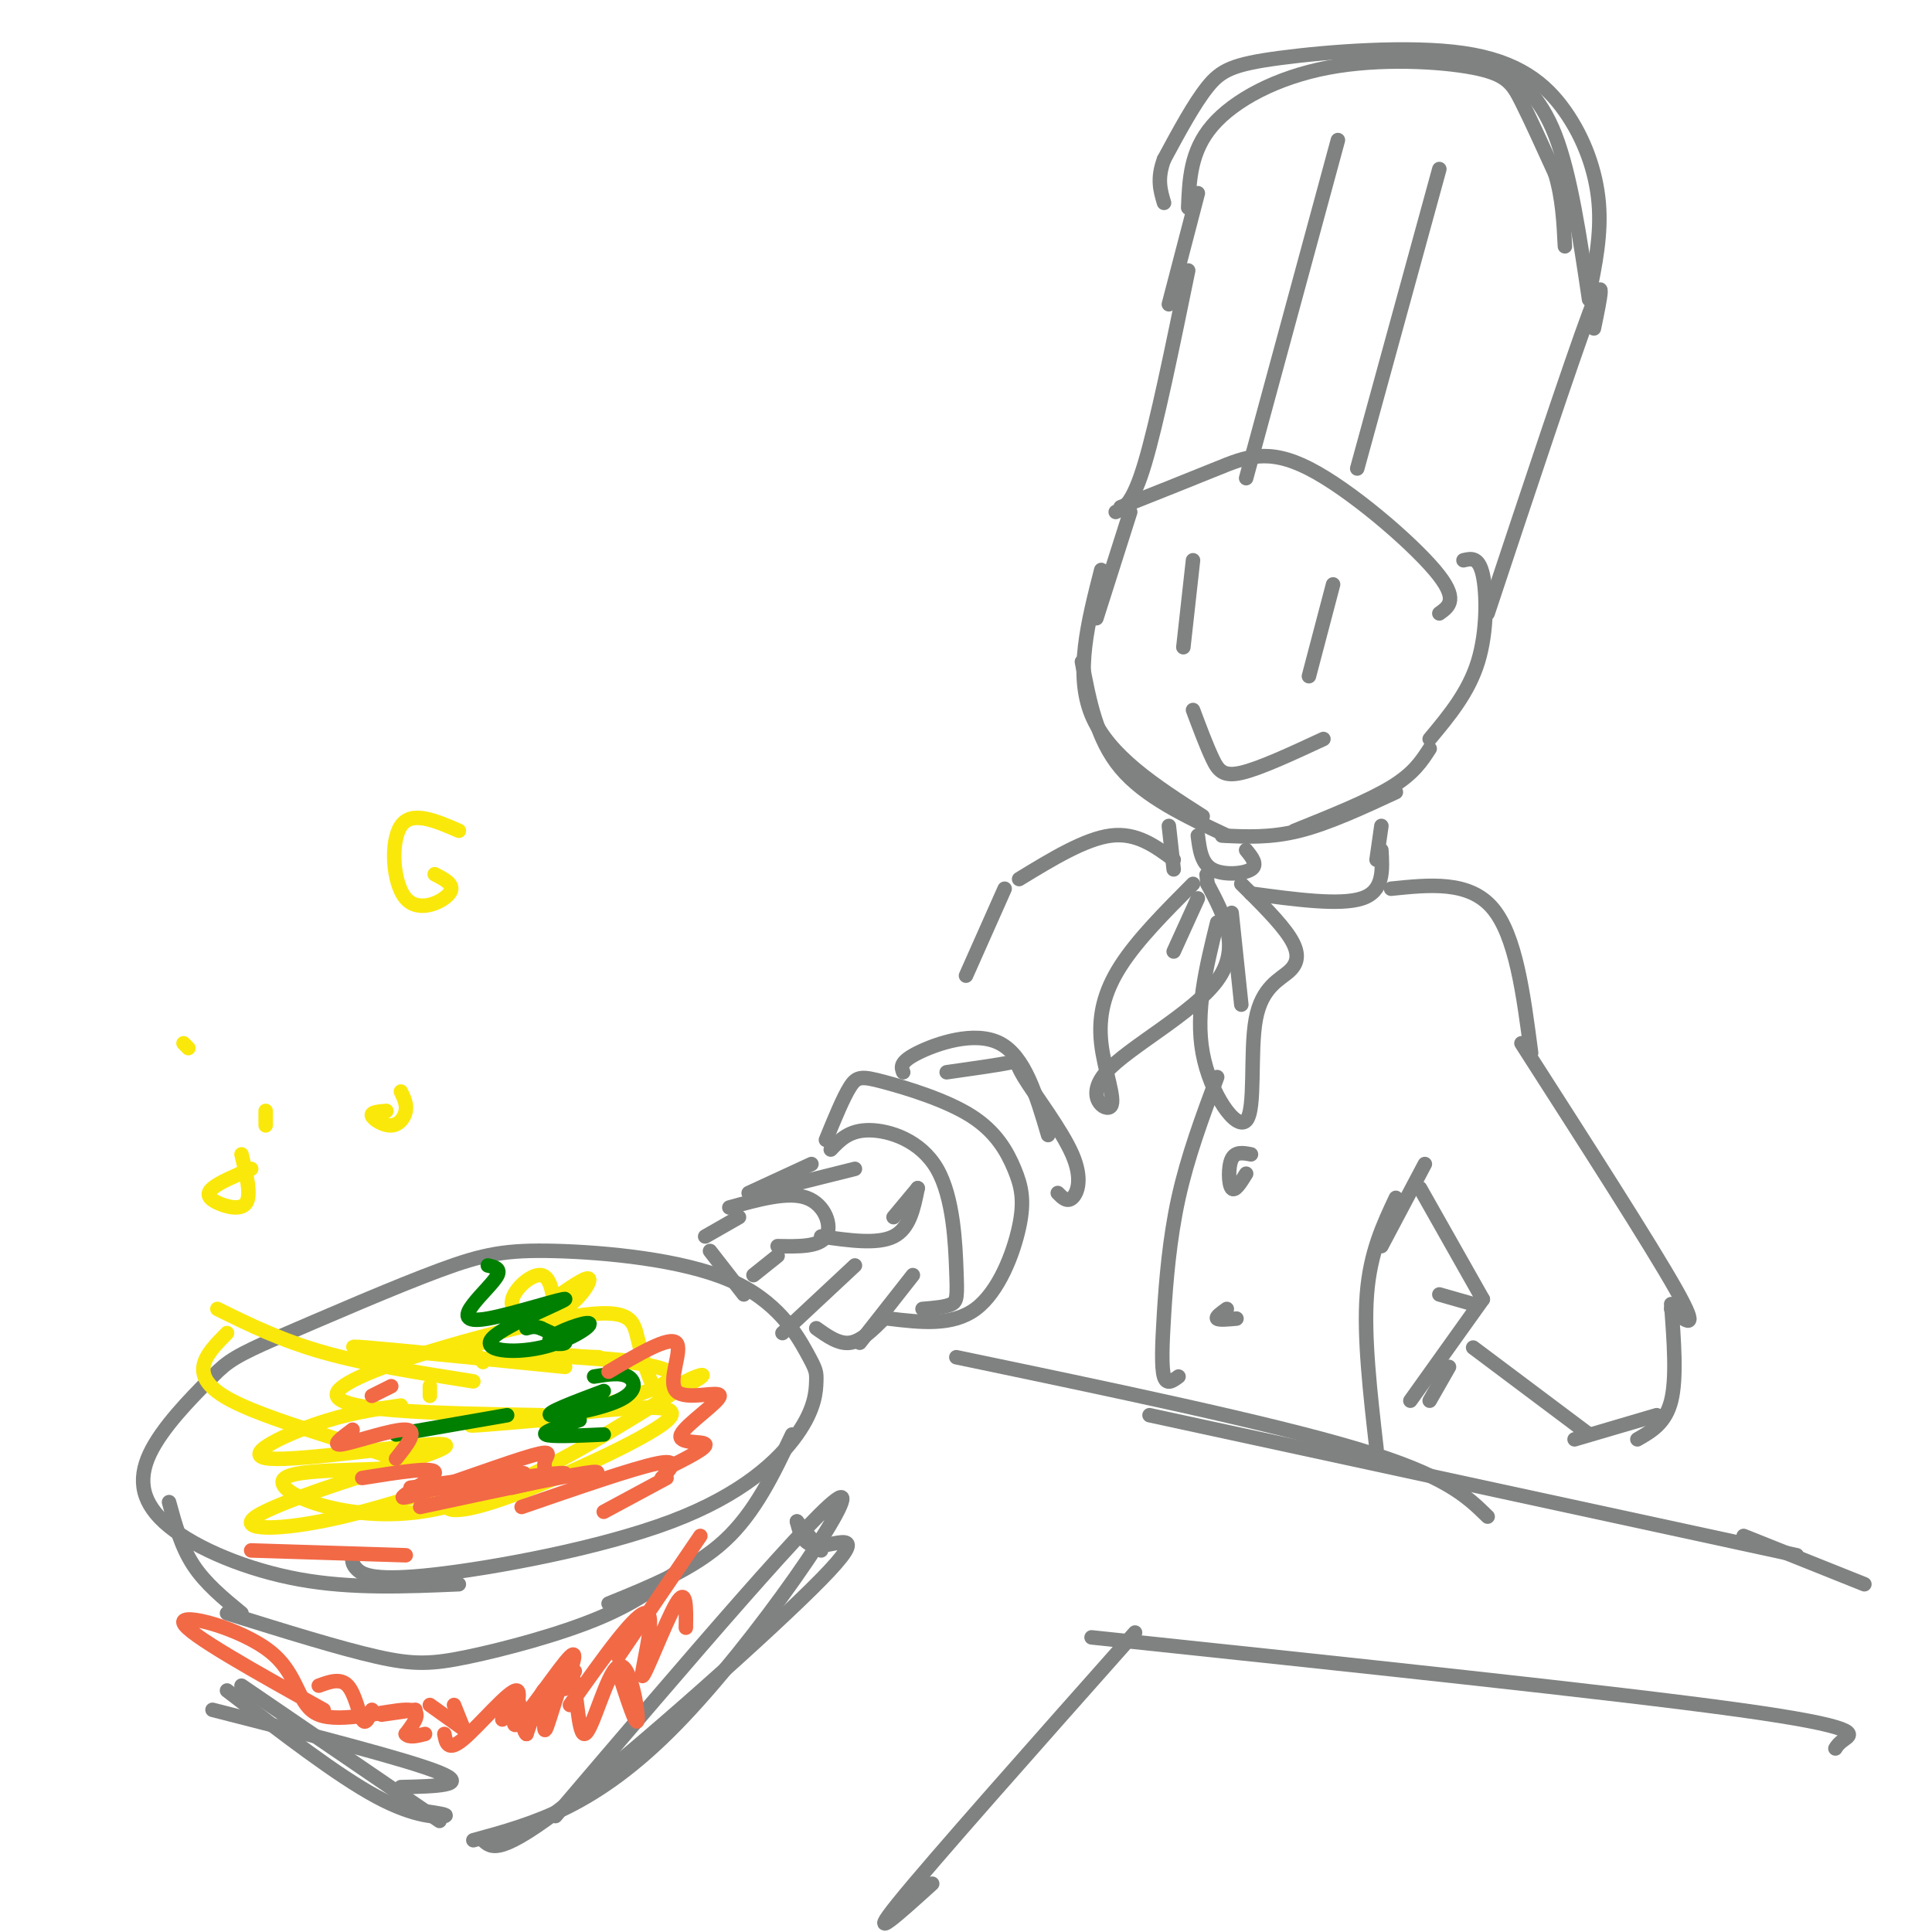 <svg viewBox='0 0 400 400' version='1.1' xmlns='http://www.w3.org/2000/svg' xmlns:xlink='http://www.w3.org/1999/xlink'><g fill='none' stroke='rgb(128,130,130)' stroke-width='3' stroke-linecap='round' stroke-linejoin='round'><path d='M232,105c7.071,-2.810 14.143,-5.619 20,-8c5.857,-2.381 10.500,-4.333 19,0c8.500,4.333 20.857,14.952 26,21c5.143,6.048 3.071,7.524 1,9'/><path d='M308,127c8.667,-26.083 17.333,-52.167 21,-62c3.667,-9.833 2.333,-3.417 1,3'/><path d='M231,106c1.750,-0.833 3.500,-1.667 6,-10c2.500,-8.333 5.750,-24.167 9,-40'/><path d='M242,63c0.000,0.000 6.000,-23.000 6,-23'/><path d='M246,43c0.236,-5.858 0.472,-11.716 5,-17c4.528,-5.284 13.348,-9.994 24,-12c10.652,-2.006 23.137,-1.309 30,0c6.863,1.309 8.104,3.231 10,7c1.896,3.769 4.448,9.384 7,15'/><path d='M322,36c1.500,5.000 1.750,10.000 2,15'/><path d='M310,13c4.417,3.417 8.833,6.833 12,15c3.167,8.167 5.083,21.083 7,34'/><path d='M329,61c1.281,-6.244 2.562,-12.489 2,-19c-0.562,-6.511 -2.968,-13.289 -7,-19c-4.032,-5.711 -9.689,-10.356 -21,-12c-11.311,-1.644 -28.276,-0.289 -38,1c-9.724,1.289 -12.207,2.511 -15,6c-2.793,3.489 -5.897,9.244 -9,15'/><path d='M241,33c-1.500,4.000 -0.750,6.500 0,9'/><path d='M277,29c0.000,0.000 -19.000,70.000 -19,70'/><path d='M298,35c0.000,0.000 -17.000,62.000 -17,62'/><path d='M228,118c-2.750,10.750 -5.500,21.500 -2,30c3.500,8.500 13.250,14.750 23,21'/><path d='M224,137c1.500,8.000 3.000,16.000 8,22c5.000,6.000 13.500,10.000 22,14'/><path d='M253,173c5.000,0.250 10.000,0.500 16,-1c6.000,-1.500 13.000,-4.750 20,-8'/><path d='M268,172c7.667,-3.083 15.333,-6.167 20,-9c4.667,-2.833 6.333,-5.417 8,-8'/><path d='M247,116c0.000,0.000 -2.000,18.000 -2,18'/><path d='M276,121c0.000,0.000 -5.000,19.000 -5,19'/><path d='M247,147c1.400,3.733 2.800,7.467 4,10c1.200,2.533 2.200,3.867 6,3c3.800,-0.867 10.400,-3.933 17,-7'/><path d='M234,106c0.000,0.000 -7.000,22.000 -7,22'/><path d='M296,153c4.022,-4.822 8.044,-9.644 10,-16c1.956,-6.356 1.844,-14.244 1,-18c-0.844,-3.756 -2.422,-3.378 -4,-3'/><path d='M248,173c0.356,2.867 0.711,5.733 3,7c2.289,1.267 6.511,0.933 8,0c1.489,-0.933 0.244,-2.467 -1,-4'/><path d='M247,183c-5.768,5.792 -11.536,11.585 -15,17c-3.464,5.415 -4.624,10.454 -4,16c0.624,5.546 3.033,11.600 2,13c-1.033,1.400 -5.509,-1.854 -1,-7c4.509,-5.146 18.003,-12.185 23,-19c4.997,-6.815 1.499,-13.408 -2,-20'/><path d='M250,183c-0.333,-3.333 -0.167,-1.667 0,0'/><path d='M248,186c0.000,0.000 -5.000,11.000 -5,11'/><path d='M252,191c-2.279,9.260 -4.558,18.520 -3,27c1.558,8.480 6.953,16.181 9,14c2.047,-2.181 0.744,-14.244 2,-21c1.256,-6.756 5.069,-8.203 7,-10c1.931,-1.797 1.980,-3.942 0,-7c-1.980,-3.058 -5.990,-7.029 -10,-11'/><path d='M255,189c0.000,0.000 2.000,19.000 2,19'/><path d='M242,171c0.000,0.000 1.000,9.000 1,9'/><path d='M286,171c0.000,0.000 -1.000,7.000 -1,7'/><path d='M259,185c9.250,1.250 18.500,2.500 23,1c4.500,-1.500 4.250,-5.750 4,-10'/><path d='M288,184c8.083,-0.833 16.167,-1.667 21,4c4.833,5.667 6.417,17.833 8,30'/><path d='M243,178c-3.833,-2.833 -7.667,-5.667 -13,-5c-5.333,0.667 -12.167,4.833 -19,9'/><path d='M151,250c6.089,-1.689 12.178,-3.378 16,-2c3.822,1.378 5.378,5.822 4,8c-1.378,2.178 -5.689,2.089 -10,2'/><path d='M73,322c-0.105,0.945 -0.210,1.889 1,3c1.210,1.111 3.736,2.387 16,1c12.264,-1.387 34.267,-5.437 49,-11c14.733,-5.563 22.198,-12.637 26,-18c3.802,-5.363 3.943,-9.013 4,-11c0.057,-1.987 0.032,-2.311 -2,-6c-2.032,-3.689 -6.070,-10.741 -16,-15c-9.930,-4.259 -25.750,-5.724 -36,-6c-10.250,-0.276 -14.928,0.635 -24,4c-9.072,3.365 -22.536,9.182 -36,15'/><path d='M55,278c-7.581,3.420 -8.534,4.469 -12,8c-3.466,3.531 -9.444,9.544 -12,15c-2.556,5.456 -1.688,10.353 4,15c5.688,4.647 16.197,9.042 27,11c10.803,1.958 21.902,1.479 33,1'/><path d='M35,311c1.250,4.583 2.500,9.167 5,13c2.500,3.833 6.250,6.917 10,10'/><path d='M47,334c11.649,3.631 23.298,7.262 31,9c7.702,1.738 11.458,1.583 19,0c7.542,-1.583 18.869,-4.595 27,-8c8.131,-3.405 13.065,-7.202 18,-11'/><path d='M126,332c8.833,-3.583 17.667,-7.167 24,-13c6.333,-5.833 10.167,-13.917 14,-22'/><path d='M153,252c0.000,0.000 -7.000,4.000 -7,4'/><path d='M156,264c0.000,0.000 5.000,-4.000 5,-4'/><path d='M162,276c0.000,0.000 15.000,-14.000 15,-14'/><path d='M147,259c0.000,0.000 7.000,9.000 7,9'/><path d='M155,247c0.000,0.000 13.000,-6.000 13,-6'/><path d='M161,246c0.000,0.000 16.000,-4.000 16,-4'/><path d='M170,256c5.833,0.833 11.667,1.667 15,0c3.333,-1.667 4.167,-5.833 5,-10'/><path d='M185,252c0.000,0.000 5.000,-6.000 5,-6'/><path d='M169,275c2.333,1.667 4.667,3.333 7,3c2.333,-0.333 4.667,-2.667 7,-5'/><path d='M178,278c0.000,0.000 11.000,-14.000 11,-14'/><path d='M172,238c1.915,-2.014 3.831,-4.029 8,-4c4.169,0.029 10.592,2.100 14,8c3.408,5.900 3.802,15.627 4,21c0.198,5.373 0.199,6.392 -1,7c-1.199,0.608 -3.600,0.804 -6,1'/><path d='M184,273c6.596,0.791 13.191,1.581 18,-2c4.809,-3.581 7.831,-11.535 9,-17c1.169,-5.465 0.484,-8.442 -1,-12c-1.484,-3.558 -3.769,-7.696 -9,-11c-5.231,-3.304 -13.408,-5.774 -18,-7c-4.592,-1.226 -5.598,-1.207 -7,1c-1.402,2.207 -3.201,6.604 -5,11'/><path d='M208,184c0.000,0.000 -8.000,18.000 -8,18'/><path d='M187,222c-0.400,-1.044 -0.800,-2.089 3,-4c3.800,-1.911 11.800,-4.689 17,-2c5.200,2.689 7.600,10.844 10,19'/><path d='M219,247c0.968,0.984 1.936,1.968 3,1c1.064,-0.968 2.223,-3.888 0,-9c-2.223,-5.112 -7.829,-12.415 -10,-16c-2.171,-3.585 -0.906,-3.453 -3,-3c-2.094,0.453 -7.547,1.226 -13,2'/><path d='M305,270c0.000,0.000 -7.000,-2.000 -7,-2'/><path d='M315,216c13.417,20.917 26.833,41.833 32,51c5.167,9.167 2.083,6.583 -1,4'/><path d='M346,270c0.583,7.667 1.167,15.333 0,20c-1.167,4.667 -4.083,6.333 -7,8'/><path d='M343,293c0.000,0.000 -17.000,5.000 -17,5'/><path d='M329,297c0.000,0.000 -24.000,-18.000 -24,-18'/><path d='M294,246c0.000,0.000 13.000,23.000 13,23'/><path d='M307,269c0.000,0.000 -15.000,21.000 -15,21'/><path d='M300,283c0.000,0.000 -4.000,7.000 -4,7'/><path d='M295,241c0.000,0.000 -9.000,17.000 -9,17'/><path d='M289,248c-2.667,5.667 -5.333,11.333 -6,20c-0.667,8.667 0.667,20.333 2,32'/><path d='M252,223c-3.060,8.238 -6.119,16.476 -8,25c-1.881,8.524 -2.583,17.333 -3,24c-0.417,6.667 -0.548,11.190 0,13c0.548,1.810 1.774,0.905 3,0'/><path d='M259,239c-1.622,-0.311 -3.244,-0.622 -4,1c-0.756,1.622 -0.644,5.178 0,6c0.644,0.822 1.822,-1.089 3,-3'/><path d='M254,271c-1.167,0.833 -2.333,1.667 -2,2c0.333,0.333 2.167,0.167 4,0'/><path d='M198,281c32.333,6.750 64.667,13.500 83,19c18.333,5.500 22.667,9.750 27,14'/><path d='M238,293c0.000,0.000 134.000,29.000 134,29'/><path d='M165,315c0.000,0.000 5.000,6.000 5,6'/><path d='M165,315c0.673,2.643 1.345,5.286 5,5c3.655,-0.286 10.292,-3.500 0,7c-10.292,10.500 -37.512,34.714 -52,46c-14.488,11.286 -16.244,9.643 -18,8'/><path d='M98,381c12.644,-3.444 25.289,-6.889 42,-24c16.711,-17.111 37.489,-47.889 34,-47c-3.489,0.889 -31.244,33.444 -59,66'/><path d='M50,349c0.000,0.000 41.000,28.000 41,28'/><path d='M44,354c20.250,5.167 40.500,10.333 47,13c6.500,2.667 -0.750,2.833 -8,3'/><path d='M47,350c11.444,8.822 22.889,17.644 31,22c8.111,4.356 12.889,4.244 14,4c1.111,-0.244 -1.444,-0.622 -4,-1'/><path d='M235,338c-21.000,23.667 -42.000,47.333 -49,56c-7.000,8.667 0.000,2.333 7,-4'/><path d='M226,339c54.089,5.711 108.178,11.422 134,15c25.822,3.578 23.378,5.022 22,6c-1.378,0.978 -1.689,1.489 -2,2'/><path d='M361,318c0.000,0.000 25.000,10.000 25,10'/></g>
<g fill='none' stroke='rgb(242,105,70)' stroke-width='3' stroke-linecap='round' stroke-linejoin='round'><path d='M128,346c1.944,6.034 3.888,12.069 4,10c0.112,-2.069 -1.610,-12.241 -4,-11c-2.390,1.241 -5.450,13.896 -7,14c-1.550,0.104 -1.591,-12.343 -3,-13c-1.409,-0.657 -4.187,10.477 -5,12c-0.813,1.523 0.339,-6.565 0,-8c-0.339,-1.435 -2.170,3.782 -4,9'/><path d='M109,359c-0.933,-0.600 -1.267,-6.600 -2,-8c-0.733,-1.400 -1.867,1.800 -3,5'/><path d='M96,358c0.000,0.000 -2.000,-5.000 -2,-5'/><path d='M96,358c0.000,0.000 -7.000,-5.000 -7,-5'/><path d='M86,354c0.000,0.000 -7.000,1.000 -7,1'/><path d='M77,354c-0.644,1.622 -1.289,3.244 -2,2c-0.711,-1.244 -1.489,-5.356 -3,-7c-1.511,-1.644 -3.756,-0.822 -6,0'/><path d='M118,353c7.071,-9.976 14.143,-19.952 16,-19c1.857,0.952 -1.500,12.833 -1,13c0.500,0.167 4.857,-11.381 7,-15c2.143,-3.619 2.071,0.690 2,5'/></g>
<g fill='none' stroke='rgb(250,232,11)' stroke-width='3' stroke-linecap='round' stroke-linejoin='round'><path d='M115,273c-0.381,-4.362 -0.762,-8.724 -3,-9c-2.238,-0.276 -6.332,3.534 -6,6c0.332,2.466 5.089,3.587 9,2c3.911,-1.587 6.974,-5.882 7,-7c0.026,-1.118 -2.987,0.941 -6,3'/><path d='M100,278c-1.500,-0.333 -3.000,-0.667 -3,0c0.000,0.667 1.500,2.333 3,4'/><path d='M89,289c0.000,0.000 0.000,-2.000 0,-2'/><path d='M80,230c-1.625,0.131 -3.250,0.262 -3,1c0.250,0.738 2.375,2.083 4,2c1.625,-0.083 2.750,-1.595 3,-3c0.250,-1.405 -0.375,-2.702 -1,-4'/><path d='M95,172c-4.899,-2.125 -9.798,-4.250 -12,-1c-2.202,3.250 -1.708,11.875 1,15c2.708,3.125 7.631,0.750 9,-1c1.369,-1.750 -0.815,-2.875 -3,-4'/><path d='M55,230c0.000,0.000 0.000,3.000 0,3'/><path d='M83,291c-5.518,0.780 -11.036,1.560 -18,4c-6.964,2.440 -15.375,6.542 -9,7c6.375,0.458 27.536,-2.726 34,-3c6.464,-0.274 -1.768,2.363 -10,5'/><path d='M74,306c5.833,-1.879 11.666,-3.758 6,-2c-5.666,1.758 -22.830,7.151 -27,10c-4.170,2.849 4.654,3.152 18,0c13.346,-3.152 31.215,-9.758 35,-11c3.785,-1.242 -6.514,2.880 -11,6c-4.486,3.120 -3.161,5.236 7,2c10.161,-3.236 29.156,-11.826 35,-16c5.844,-4.174 -1.465,-3.931 -12,-3c-10.535,0.931 -24.296,2.552 -27,3c-2.704,0.448 5.648,-0.276 14,-1'/><path d='M112,294c9.524,-1.952 26.333,-6.333 27,-9c0.667,-2.667 -14.810,-3.619 -20,-4c-5.190,-0.381 -0.095,-0.190 5,0'/><path d='M133,282c0.000,0.000 -22.000,-2.000 -22,-2'/><path d='M117,283c-17.417,-1.750 -34.833,-3.500 -41,-4c-6.167,-0.500 -1.083,0.250 4,1'/><path d='M98,286c-11.083,-1.750 -22.167,-3.500 -31,-6c-8.833,-2.500 -15.417,-5.750 -22,-9'/><path d='M47,276c-4.407,4.440 -8.813,8.880 1,14c9.813,5.120 33.847,10.919 35,13c1.153,2.081 -20.574,0.445 -24,3c-3.426,2.555 11.450,9.301 28,7c16.550,-2.301 34.775,-13.651 53,-25'/><path d='M140,288c8.959,-4.587 4.855,-3.556 2,-2c-2.855,1.556 -4.461,3.635 -6,2c-1.539,-1.635 -3.010,-6.985 -4,-11c-0.990,-4.015 -1.497,-6.696 -16,-4c-14.503,2.696 -43.001,10.770 -46,15c-2.999,4.230 19.500,4.615 42,5'/><path d='M112,293c7.167,1.167 4.083,1.583 1,2'/><path d='M52,242c-3.310,1.411 -6.619,2.821 -8,4c-1.381,1.179 -0.833,2.125 1,3c1.833,0.875 4.952,1.679 6,0c1.048,-1.679 0.024,-5.839 -1,-10'/><path d='M39,217c0.000,0.000 -1.000,-1.000 -1,-1'/></g>
<g fill='none' stroke='rgb(0,128,0)' stroke-width='3' stroke-linecap='round' stroke-linejoin='round'><path d='M101,262c1.336,0.305 2.672,0.609 2,2c-0.672,1.391 -3.351,3.867 -5,6c-1.649,2.133 -2.266,3.923 3,3c5.266,-0.923 16.417,-4.560 16,-4c-0.417,0.560 -12.401,5.315 -15,8c-2.599,2.685 4.188,3.300 10,2c5.812,-1.300 10.651,-4.513 10,-5c-0.651,-0.487 -6.791,1.754 -8,3c-1.209,1.246 2.512,1.499 3,1c0.488,-0.499 -2.256,-1.749 -5,-3'/><path d='M112,275c-1.333,-0.500 -2.167,-0.250 -3,0'/><path d='M120,294c-3.917,1.250 -7.833,2.500 -7,3c0.833,0.500 6.417,0.250 12,0'/><path d='M82,297c0.000,0.000 23.000,-4.000 23,-4'/><path d='M125,288c-6.131,2.304 -12.262,4.607 -11,5c1.262,0.393 9.917,-1.125 14,-3c4.083,-1.875 3.595,-4.107 2,-5c-1.595,-0.893 -4.298,-0.446 -7,0'/></g>
<g fill='none' stroke='rgb(242,105,70)' stroke-width='3' stroke-linecap='round' stroke-linejoin='round'><path d='M81,287c0.000,0.000 -4.000,2.000 -4,2'/><path d='M73,296c-2.333,1.733 -4.667,3.467 -2,3c2.667,-0.467 10.333,-3.133 13,-3c2.667,0.133 0.333,3.067 -2,6'/><path d='M75,306c7.707,-1.226 15.413,-2.453 15,-1c-0.413,1.453 -8.946,5.585 -6,5c2.946,-0.585 17.370,-5.888 24,-8c6.630,-2.112 5.466,-1.032 5,0c-0.466,1.032 -0.233,2.016 0,3'/><path d='M108,312c11.583,-4.000 23.167,-8.000 28,-9c4.833,-1.000 2.917,1.000 1,3'/><path d='M125,313c0.000,0.000 13.000,-7.000 13,-7'/><path d='M138,304c4.269,-2.145 8.538,-4.291 8,-5c-0.538,-0.709 -5.885,0.017 -5,-2c0.885,-2.017 8.000,-6.778 8,-8c0.000,-1.222 -7.115,1.094 -9,-1c-1.885,-2.094 1.462,-8.598 0,-10c-1.462,-1.402 -7.731,2.299 -14,6'/><path d='M85,308c10.417,-1.417 20.833,-2.833 23,-3c2.167,-0.167 -3.917,0.917 -10,2'/><path d='M85,309c13.750,-1.917 27.500,-3.833 31,-4c3.500,-0.167 -3.250,1.417 -10,3'/><path d='M87,312c14.333,-3.083 28.667,-6.167 34,-7c5.333,-0.833 1.667,0.583 -2,2'/><path d='M52,321c0.000,0.000 32.000,1.000 32,1'/><path d='M67,354c-14.136,-7.877 -28.271,-15.754 -29,-18c-0.729,-2.246 11.949,1.140 18,6c6.051,4.860 5.475,11.193 10,13c4.525,1.807 14.150,-0.912 18,-1c3.850,-0.088 1.925,2.456 0,5'/><path d='M84,359c0.667,0.833 2.333,0.417 4,0'/><path d='M92,359c0.353,1.895 0.705,3.791 4,1c3.295,-2.791 9.532,-10.267 11,-10c1.468,0.267 -1.833,8.278 0,7c1.833,-1.278 8.801,-11.844 11,-14c2.199,-2.156 -0.372,4.098 -1,6c-0.628,1.902 0.686,-0.549 2,-3'/><path d='M128,343c0.000,0.000 17.000,-25.000 17,-25'/></g>
</svg>
